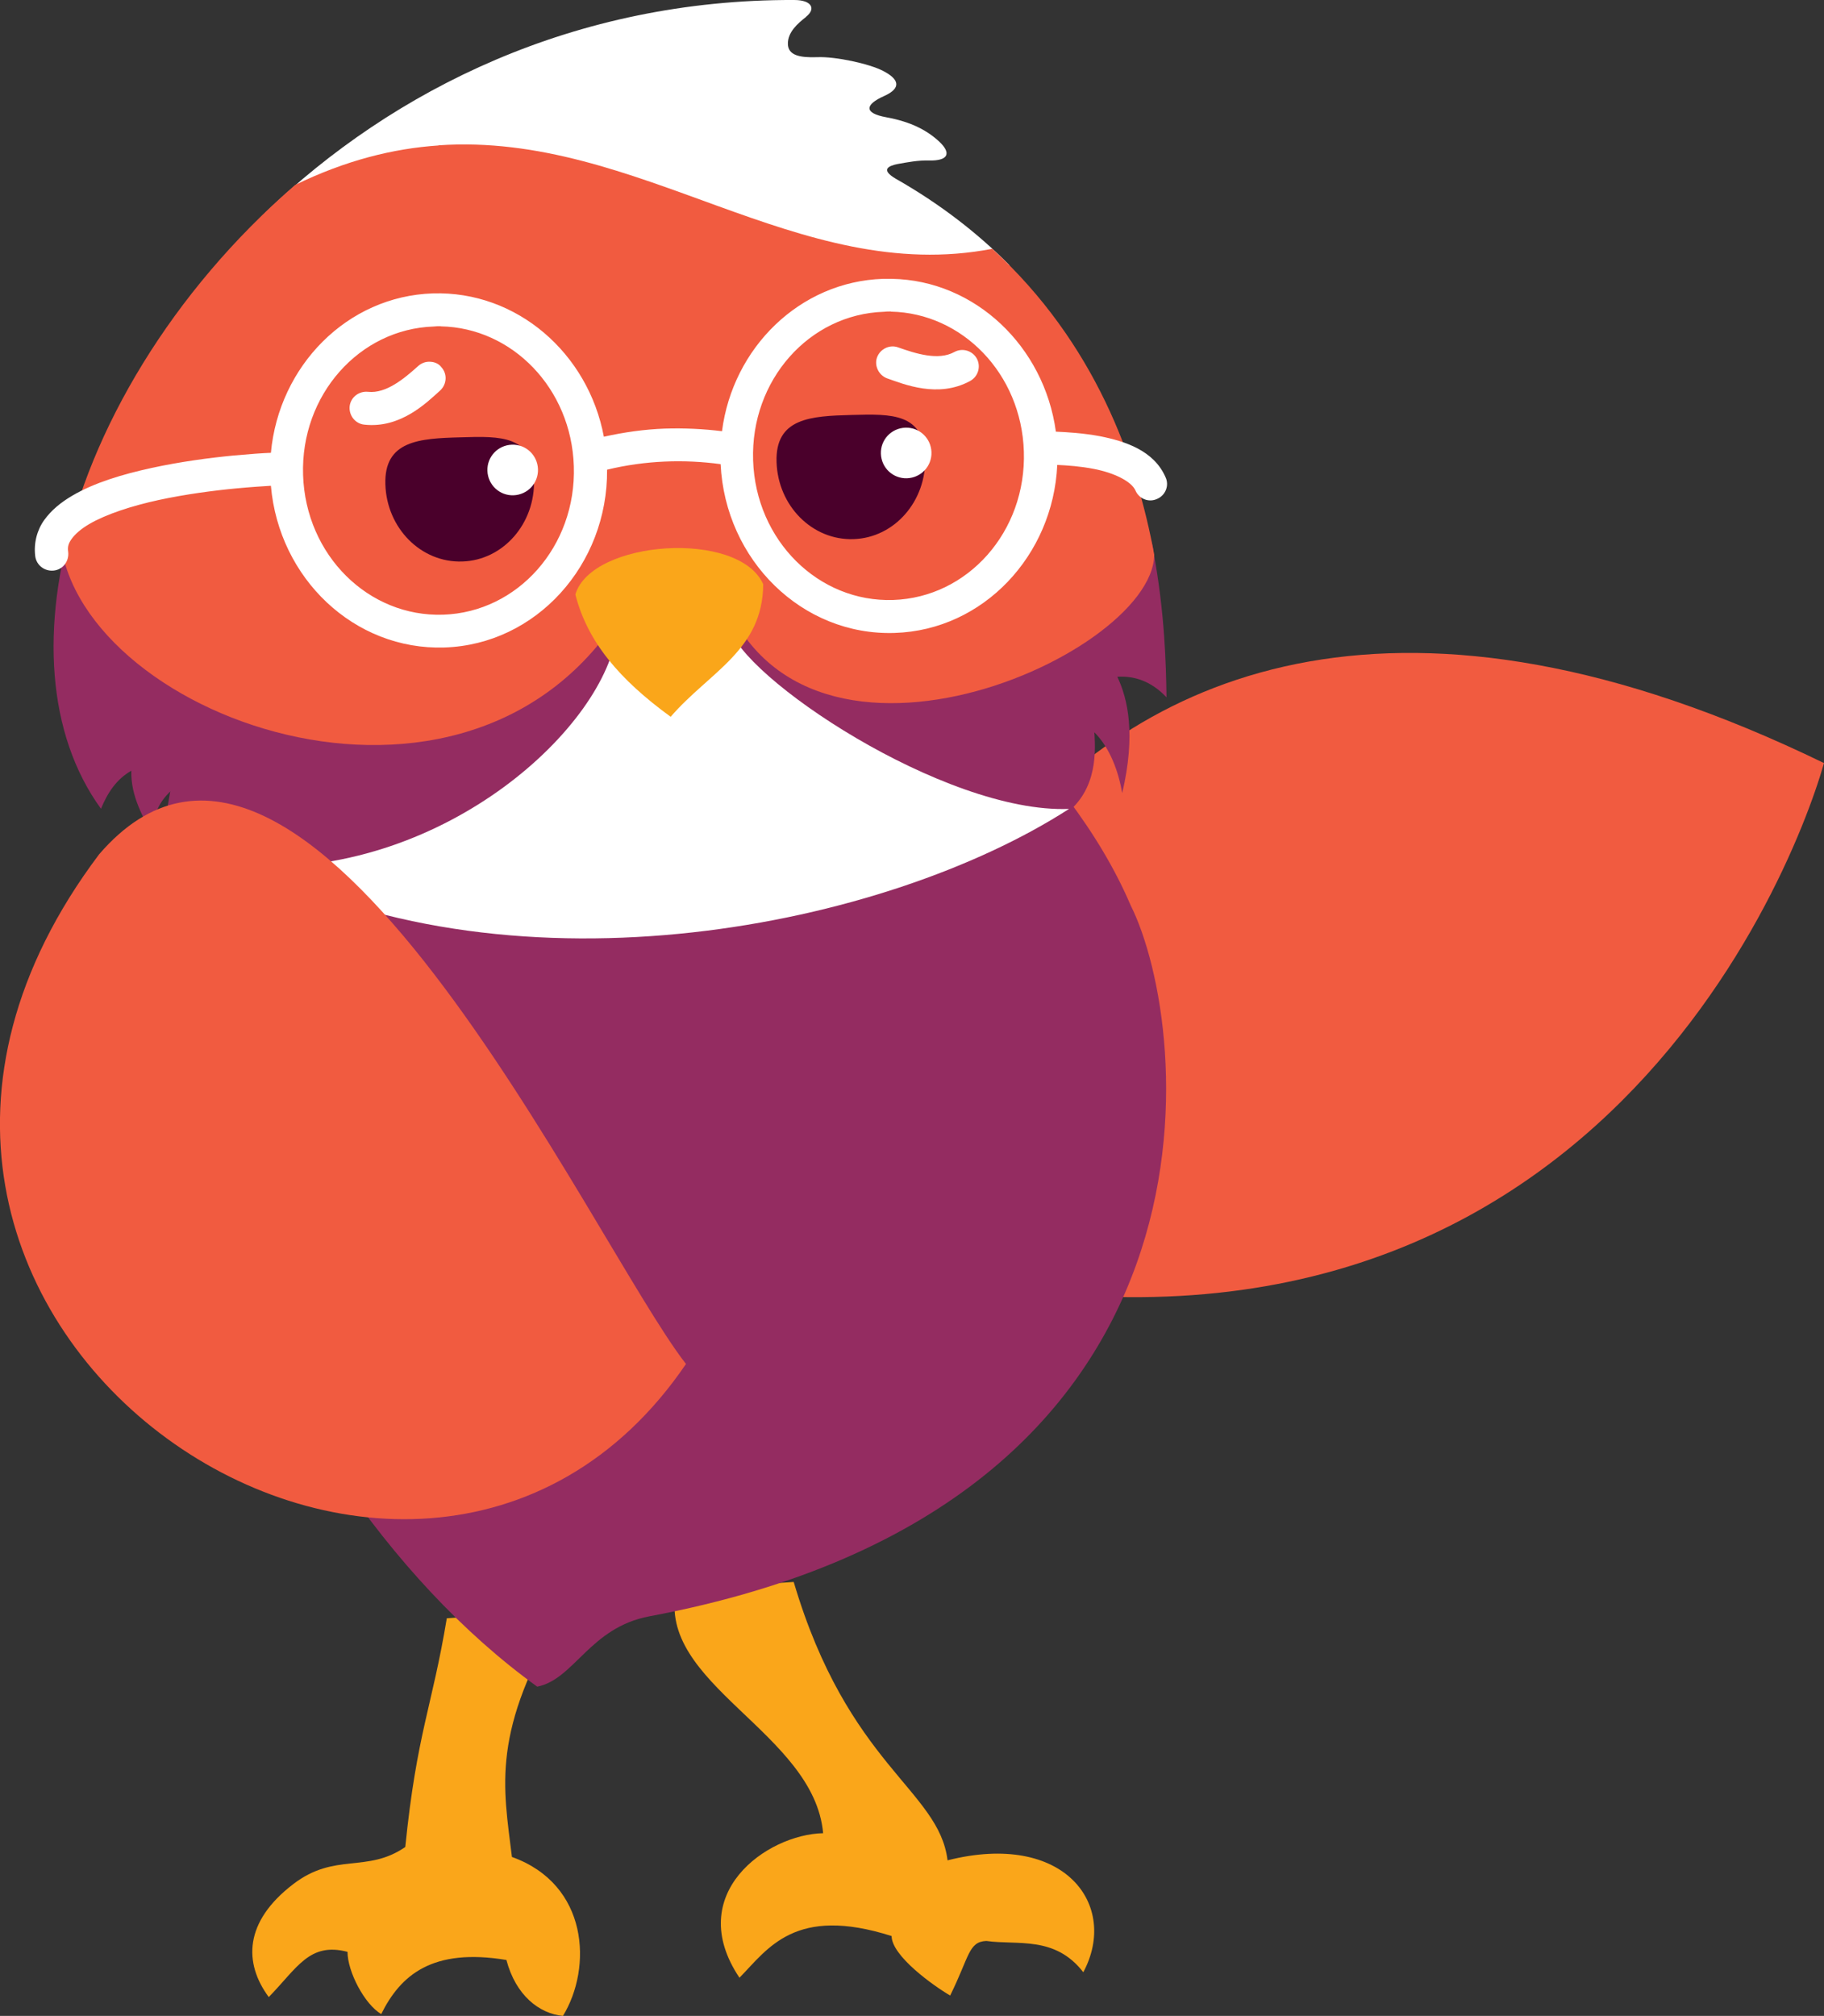 <?xml version="1.0" encoding="UTF-8"?>
<svg id="svg1" xmlns="http://www.w3.org/2000/svg" viewBox="0 0 119.04 131.51">
  <rect x="0" y="0" width="119.04" height="131.51" fill="#333333" stroke="none"/>
  <defs>
    <style>
      .cls-1 {
        fill: #faa61a;
      }

      .cls-2 {
        fill: #4a002b;
      }

      .cls-3 {
        fill: #fff;
      }

      .cls-4 {
        fill: #f15b40;
      }

      .cls-5 {
        fill: #942c61;
      }
    </style>
  </defs>
  <g id="g3-1">
    <path id="path13-1" class="cls-1" d="M29.16,105.57c-.96,5.79-1.96,7.5-2.71,14.92-2.51,1.73-4.58.33-7.31,2.42-3.22,2.46-3.24,5.15-1.6,7.37,1.86-1.9,2.65-3.6,5.14-2.95,0,1.29,1.11,3.42,2.2,4.06,1.26-2.54,3.33-4.33,8.17-3.53.61,2.31,2.14,3.5,3.69,3.65,1.93-3.16,1.67-8.58-3.33-10.37-.56-4.61-1.4-8.17,3.39-16.1l-7.65.53Z"/>
    <path id="path15-0" class="cls-4" d="M119.04,49.78c-2.3,8.06-16.91,44.22-61.75,32.54-5.37-3.16,6.75-59.24,61.75-32.54Z"/>
    <path id="path16-6" class="cls-1" d="M44.14,103.7c-1.34,6.16,8.99,9.29,9.58,15.89-3.69.08-9.12,3.97-5.46,9.43,1.86-1.9,3.62-4.73,9.93-2.72,0,1.29,2.72,3.24,3.82,3.88,1.26-2.54,1.19-3.51,2.36-3.56,2.04.29,4.47-.36,6.33,2.04,2.34-4.38-1.22-9.23-8.86-7.3-.56-4.61-6.49-6.17-10.04-18.16l-7.65.5Z"/>
    <path id="path14-2" class="cls-5" d="M16.18,38.44c16.24-16.76,49.62,1.93,57.61,20.62,3.97,7.92,7.47,39.11-31.4,46.38-3.91.73-4.9,4.11-7.33,4.59C15.8,96.15,2.02,60.85,16.18,38.44h0Z"/>
    <path id="path57-9" class="cls-5" d="M75.26,35.9c.76,4.03.84,7.48.87,9.59-1.02-1.08-2.14-1.41-3.21-1.34.68,1.43,1.22,3.74.32,7.59-.24-1.38-.78-2.93-1.82-3.97.12,1.61.09,4.12-2.28,5.61-22.22,13.84-55.53,7.79-57.58-2.13-1.02.79-1.72,1.81-1.52,3.42-.7-1.38-1.51-2.71-1.47-4.39-.97.55-1.55,1.44-1.98,2.48-3.54-4.88-3.95-11.94-1.7-19.3,2.3-7.07,66.84-16.27,70.39,2.43h0Z"/>
    <path id="path153-4" class="cls-3" d="M52.61,1.1c-.56.44-1.2,1-1.19,1.76s.79.91,1.92.87c1.19-.05,3.41.43,4.3.9.97.5,1.28,1.09.05,1.64s-1.34,1.11.15,1.38c1.64.3,2.69.87,3.47,1.6.79.75.58,1.25-.68,1.22-.7-.02-1.38.11-2.05.23-.55.11-1.16.35-.12.96,2.92,1.66,5.35,3.56,7.39,5.61,2.54,4.17-54.39,3.71-48.55-3.38C25.68,5.82,37.54-.05,51.83,0c1.16,0,1.43.58.78,1.09h0Z"/>
    <path id="path58-72" class="cls-4" d="M28.61,9.49c-2.95.2-6.05.97-9.34,2.57-8.07,6.98-13.4,16-15.14,24.28,2.81,11.66,29.42,20.13,37.94.76l4.55-.02c4.09,16.51,28.59,5.95,28.71-.88-1.13-6.2-3.88-13.84-10.57-19.97-12.68,2.45-23.07-7.65-36.14-6.75h0Z"/>
    <path id="path62-6" class="cls-3" d="M16.56,56.54c12.64.44,22.99-9.17,23.71-15.39,1.87,2.33,6.2,1.22,7.33-.3.62,3.24,14.05,12.24,22.17,11.92-12.03,7.75-35.81,12.48-53.2,3.77Z"/>
    <path id="path10-2" class="cls-4" d="M6.47,55.73c-22.79,30.26,20.54,59.33,38.3,33.25-6.16-7.88-24.89-48.83-38.3-33.25Z"/>
    <path id="path69-1" class="cls-1" d="M49.81,38.11c-.03,4.32-3.51,5.72-6.04,8.65-3.33-2.42-5.43-4.88-6.22-7.98,1.06-3.56,10.67-4.23,12.26-.67Z"/>
    <path id="ellipse1-2" class="cls-3" d="M58.19,18.19h-.56c-5.44.18-9.81,4.5-10.51,9.94-1.22-.15-2.46-.21-3.74-.17-1.31.05-2.63.23-3.97.53-1.02-5.44-5.67-9.52-11.16-9.35-5.6.18-10.05,4.74-10.57,10.4-.56.02-1.38.08-2.48.18-1.54.15-3.44.4-5.32.81s-3.73.96-5.17,1.81c-.73.43-1.35.93-1.82,1.58s-.7,1.51-.59,2.37c.08.59.62,1,1.22.93s1-.62.93-1.22h0c-.05-.33.02-.56.23-.85s.59-.64,1.14-.96c1.09-.64,2.78-1.19,4.53-1.57,1.76-.38,3.6-.62,5.08-.76.96-.09,1.75-.14,2.25-.17.52,6.04,5.44,10.74,11.33,10.55,5.99-.2,10.66-5.4,10.61-11.6,2.52-.61,5.06-.68,7.41-.36.3,6.25,5.32,11.21,11.36,11.01,5.78-.18,10.34-5.05,10.61-10.96.67.03,1.52.09,2.39.26,1.35.26,2.45.82,2.71,1.4.23.55.87.81,1.41.56.55-.23.81-.87.56-1.41-.76-1.76-2.66-2.36-4.27-2.68-1.11-.21-2.2-.27-2.89-.3-.76-5.57-5.28-9.87-10.7-9.97h0ZM58.14,20.33c4.65.09,8.52,4.04,8.68,9.12.17,5.23-3.66,9.53-8.53,9.69s-8.97-3.88-9.14-9.11,3.66-9.53,8.53-9.69c.15-.02.3-.02.46-.02ZM28.77,21.29c4.65.09,8.52,4.04,8.68,9.12.17,5.23-3.66,9.53-8.53,9.69s-8.97-3.88-9.14-9.11,3.68-9.53,8.53-9.69c.15-.02.3-.02.46-.02h0Z"/>
    <path id="path135-4" class="cls-2" d="M34.85,31.29c.09,2.86-2.01,5.26-4.68,5.34-2.68.09-4.93-2.16-5.02-5.03-.09-2.86,2.22-3,4.9-3.07,2.69-.09,4.71-.11,4.8,2.77Z"/>
    <path id="ellipse135" class="cls-3" d="M35.11,30.61c.03.91-.68,1.67-1.6,1.7h0c-.91.03-1.67-.68-1.7-1.6h0c-.03-.91.68-1.67,1.6-1.7h0c.91-.03,1.67.68,1.7,1.6h0Z"/>
    <path id="path136-9" class="cls-2" d="M60.38,29.83c.09,2.86-2.01,5.26-4.68,5.34-2.68.09-4.93-2.16-5.02-5.03s2.22-3,4.9-3.07c2.69-.08,4.71-.09,4.8,2.77h0Z"/>
    <path id="ellipse136" class="cls-3" d="M60.79,29.5c.03.91-.68,1.67-1.6,1.7h0c-.91.03-1.67-.68-1.7-1.6h0c-.03-.91.68-1.67,1.6-1.7h0c.91-.03,1.67.68,1.7,1.6h0Z"/>
    <path id="path137-7" class="cls-3" d="M58.61,22.66c-.56-.2-1.17.11-1.37.65s.11,1.17.65,1.37c1.09.38,3.33,1.32,5.43.17.52-.29.71-.94.43-1.46h0c-.29-.52-.94-.71-1.46-.43h0c-1.05.58-2.52.11-3.68-.3Z"/>
    <path id="path138-7" class="cls-3" d="M28.08,23.6c-.29-.02-.56.08-.78.27-.91.82-2.1,1.82-3.28,1.69-.59-.06-1.13.35-1.2.94-.06.59.35,1.13.94,1.2,2.39.27,4.09-1.44,4.96-2.22.44-.4.49-1.08.09-1.52-.17-.23-.44-.35-.73-.36Z"/>
  </g>
</svg>